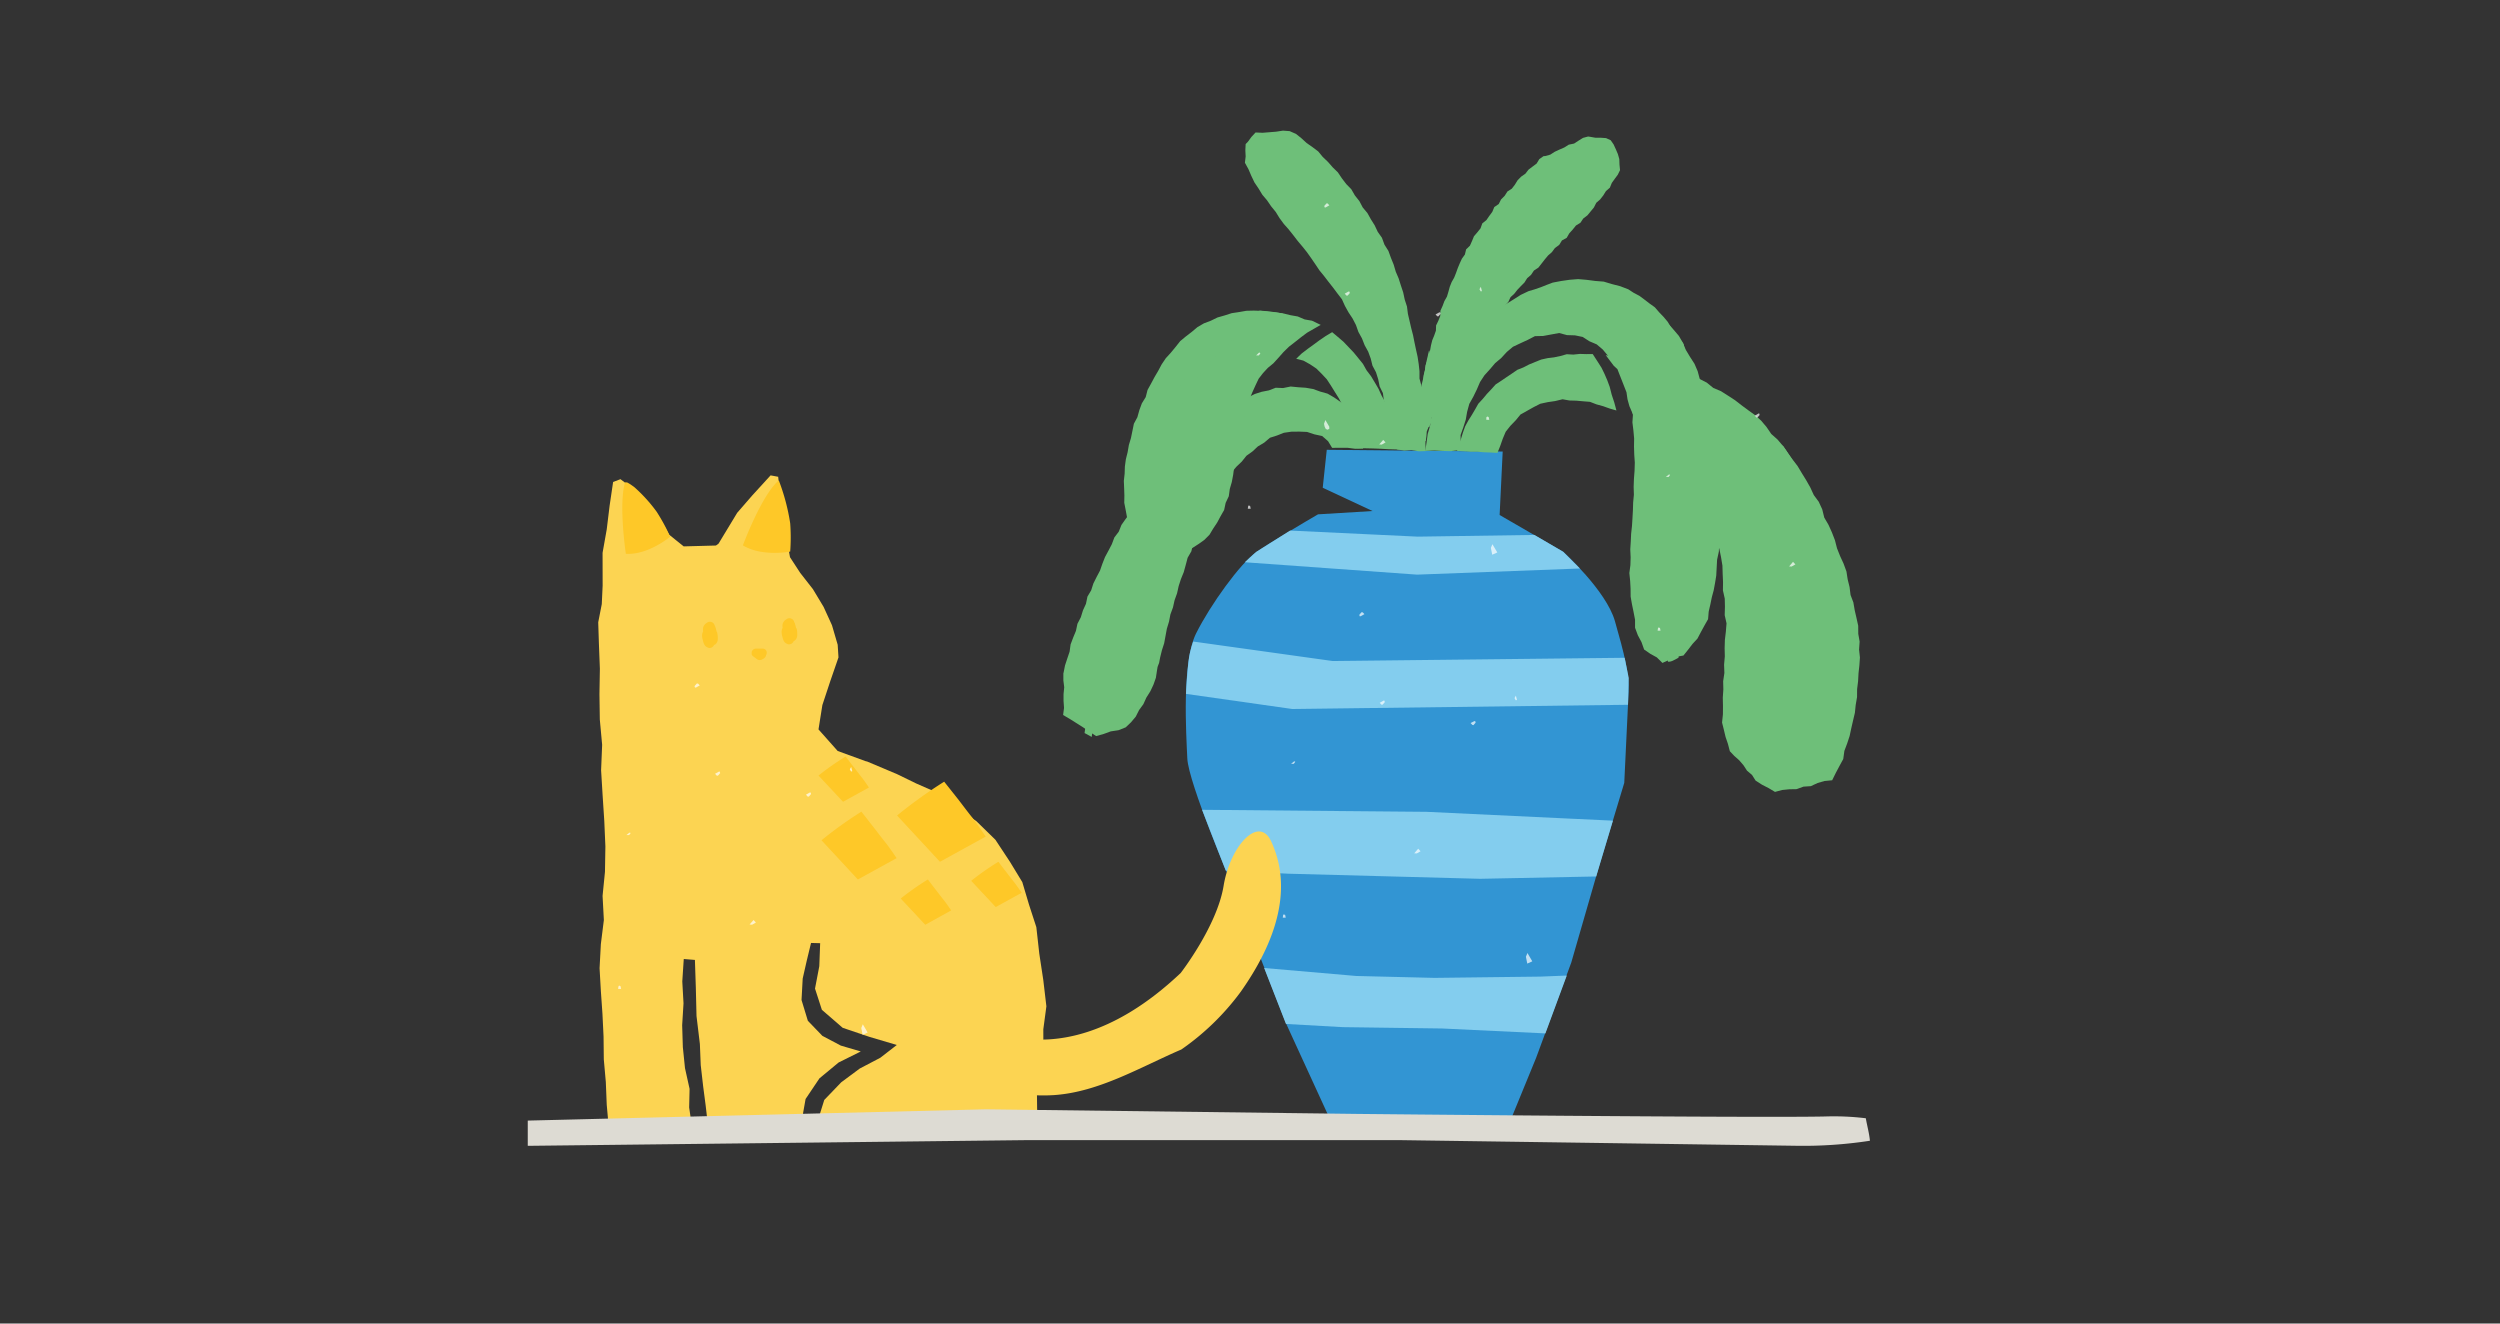 <svg xmlns="http://www.w3.org/2000/svg" viewBox="0 0 408 216"><rect x="0" y="0" width="408" height="216" fill="#333333" stroke="none"/><defs><style>.cls-1{isolation:isolate;}.cls-2{fill:#3295d3;}.cls-3,.cls-5{fill:#6ebf79;}.cls-10,.cls-4,.cls-5,.cls-7,.cls-9{mix-blend-mode:multiply;}.cls-6{fill:#83cdee;}.cls-7{fill:#fec828;}.cls-10,.cls-8{fill:#fcd452;}.cls-9{fill:#dddbd3;}.cls-11{opacity:0.7;}.cls-12{fill:#fff;}</style></defs><g class="cls-1"><g id="Layer_1" data-name="Layer 1"><path class="cls-2" d="M263.56,101.38c-1.42-5-8.45-11.33-8.45-11.33l-10.37-6,.5-10.36-28.71-.28-.66,6.19,8.13,3.8-8.9.54c-1.89,1.1-7.93,4.66-10.11,6.19-2.58,1.83-7.44,8.54-9.79,13.25s-1.61,16.41-1.43,20.4S201,144.27,201,144.27l8.92,22.84L217,182.54l12,2.06c13.59.55,17.18-.95,17.18-.95l4.51-11,5.74-15.56L261,141.27l4.08-13.51.71-14.88C265.93,110.1,265.07,106.64,263.56,101.38Z"/><polygon class="cls-3" points="222.17 71.78 221.81 70.63 221.26 69.55 220.8 68.45 220.43 67.31 219.67 66.35 218.73 65.56 217.72 64.86 216.65 64.24 215.47 63.91 214.31 63.49 213.09 63.28 211.87 63.2 210.63 63.08 209.4 63.33 208.2 63.28 207.08 63.71 205.91 63.94 204.78 64.3 203.71 64.82 202.62 65.29 201.66 66.01 200.69 66.69 199.6 67.2 198.76 68.06 197.75 68.69 196.84 69.45 196.03 70.33 195.04 71.01 194.28 71.93 193.46 72.79 192.6 73.61 191.7 74.4 190.97 75.33 190.18 76.23 189.44 77.15 188.73 78.1 187.96 79.01 187.08 79.83 186.4 80.8 185.78 81.82 185 82.72 184.42 83.76 183.7 84.7 183.02 85.67 182.58 86.77 181.86 87.72 181.45 88.82 180.9 89.87 180.34 90.91 179.91 92 179.52 93.12 178.97 94.16 178.44 95.22 178.08 96.34 177.47 97.37 177.23 98.54 176.74 99.61 176.39 100.74 175.84 101.8 175.59 102.97 175.14 104.06 174.72 105.17 174.56 106.35 174.18 107.47 173.81 108.6 173.58 109.76 173.54 109.91 173.54 111.03 173.68 112.16 173.57 113.28 173.57 114.4 173.65 115.52 173.5 116.69 174.64 117.36 175.72 118.04 176.79 118.72 177.84 119.44 178.89 120.13 180.09 119.79 181.28 119.36 182.54 119.17 183.72 118.7 184.59 117.87 185.36 116.95 185.9 115.88 186.6 114.92 187.09 113.84 187.73 112.83 188.24 111.75 188.64 110.62 188.82 109.43 188.92 108.83 189.17 108.17 189.33 107.32 189.62 106.14 189.99 104.99 190.21 103.8 190.43 102.61 190.78 101.46 191.01 100.27 191.43 99.13 191.69 97.96 192.1 96.82 192.36 95.64 192.73 94.5 193.19 93.37 193.51 92.21 193.82 91.03 194.43 89.97 194.71 88.78 195.22 87.68 195.65 86.55 196.3 85.52 196.74 84.39 197.26 83.3 197.84 82.24 198.5 81.23 199.04 80.15 199.61 79.07 200.44 78.18 201 77.09 201.78 76.17 202.66 75.33 203.42 74.38 204.41 73.67 205.29 72.85 206.33 72.23 207.26 71.44 208.42 71.07 209.53 70.63 210.77 70.45 212.04 70.44 213.31 70.49 214.53 70.89 215.78 71.16 216.74 72 217.4 73.09 218.66 73.08 219.92 73.08 221.17 73.24 222.46 73.21 222.17 71.78"/><polygon class="cls-3" points="262.7 63.12 262.31 62.07 261.86 61.03 261.37 60.02 260.65 58.89 259.93 57.78 258.89 57.79 257.83 57.76 256.76 57.87 255.69 57.81 254.66 58.1 253.62 58.32 252.56 58.45 251.52 58.68 250.53 59.08 249.55 59.48 248.6 59.97 247.62 60.36 246.75 60.96 245.87 61.55 244.99 62.15 244.1 62.73 243.39 63.52 242.66 64.29 241.98 65.11 241.26 65.89 240.74 66.81 240.2 67.73 239.63 68.63 239.12 69.57 238.76 70.56 238.45 71.57 238.07 72.57 237.78 73.59 238.87 73.64 239.97 73.72 241.07 73.72 242.17 73.81 243.27 73.85 244.38 73.91 244.84 72.77 245.25 71.6 245.73 70.46 246.5 69.49 247.36 68.6 248.14 67.65 249.21 67.05 250.28 66.45 251.38 65.89 252.59 65.63 253.81 65.45 255.01 65.16 256.13 65.36 257.25 65.39 258.36 65.49 259.49 65.58 260.54 65.99 261.63 66.29 262.69 66.67 263.8 66.99 263.45 65.68 263.03 64.41 262.7 63.12"/><polygon class="cls-3" points="301.34 93.26 300.87 91.98 300.3 90.74 299.8 89.48 299.46 88.16 298.97 86.89 298.41 85.65 297.72 84.47 297.39 83.13 296.82 81.89 296.01 80.79 295.44 79.55 294.77 78.37 294.06 77.22 293.36 76.05 292.53 74.97 291.74 73.88 290.97 72.76 290.09 71.73 289.07 70.82 288.3 69.69 287.42 68.65 286.41 67.74 285.3 66.94 284.22 66.14 283.15 65.31 282.01 64.57 280.86 63.84 279.61 63.31 278.54 62.44 277.32 61.82 276.01 61.46 274.75 60.95 273.46 60.53 272.22 59.97 270.9 59.64 269.59 59.3 268.3 58.87 266.94 58.72 265.61 58.46 264.43 58.28 263.23 58.23 262.05 57.95 262.72 58.84 263.37 59.7 263.96 60.24 264.49 61.59 265.02 62.94 265.44 64.01 265.61 65.17 265.92 66.29 266.39 67.37 266.75 68.43 267.44 69.24 268.37 69.82 269.19 70.55 270.16 71.1 270.68 72.1 271.53 72.8 272.24 73.63 272.95 74.45 273.44 75.45 274.27 76.19 274.88 77.1 275.46 78.02 276.1 78.9 276.72 79.81 277.05 80.88 277.78 81.73 278.11 82.78 278.57 83.77 279.04 84.76 279.54 85.74 279.95 87.03 280.23 88.36 280.61 89.65 280.88 90.97 281.1 92.31 281.14 93.66 281.2 95 281.18 96.35 281.48 97.69 281.51 99.03 281.47 100.39 281.77 101.73 281.66 103.08 281.5 104.43 281.46 105.78 281.49 107.13 281.37 108.48 281.42 109.83 281.22 111.17 281.25 112.52 281.16 113.87 281.19 115.22 281.18 116.58 281.04 117.92 281.33 119.08 281.61 120.26 282 121.41 282.31 122.6 283.04 123.37 283.84 124.08 284.53 124.88 285.11 125.77 285.93 126.47 286.51 127.39 287.55 128.06 288.64 128.62 289.68 129.24 290.82 128.93 292 128.81 293.2 128.79 294.33 128.38 295.53 128.3 296.62 127.79 297.76 127.46 299.01 127.34 299.6 126.14 300.2 125.01 300.82 123.87 301 122.55 301.46 121.33 301.86 120.11 302.13 118.85 302.42 117.59 302.72 116.32 302.85 115.04 303.07 113.76 303.08 112.46 303.24 111.18 303.31 109.88 303.45 108.6 303.54 107.31 303.4 106.01 303.49 104.71 303.27 103.44 303.26 102.13 302.98 100.86 302.69 99.6 302.47 98.32 302.01 97.1 301.85 95.81 301.54 94.55 301.34 93.26"/><polygon class="cls-3" points="264.27 25.96 264.04 25.15 263.7 24.35 263.34 23.57 262.87 22.89 262.11 22.54 261.25 22.48 260.38 22.48 259.52 22.33 259.18 22.28 258.35 22.5 257.61 22.96 256.89 23.43 256.02 23.61 255.29 24.07 254.51 24.41 253.73 24.77 253 25.24 252.17 25.47 251.91 25.48 251.22 25.96 250.77 26.7 250.11 27.19 249.45 27.69 248.94 28.35 248.25 28.83 247.67 29.42 247.23 30.14 246.73 30.79 246.01 31.25 245.56 31.96 244.97 32.55 244.59 33.3 243.87 33.79 243.54 34.58 243.05 35.24 242.58 35.92 241.91 36.46 241.62 37.27 241.1 37.92 240.55 38.56 240.23 39.34 239.89 40.1 239.27 40.7 239.07 41.54 238.58 42.22 238.23 42.98 237.91 43.75 237.63 44.53 237.32 45.31 236.91 46.03 236.6 46.81 236.38 47.62 236.14 48.41 235.72 49.15 235.43 49.93 235.08 50.7 235.05 51.56 234.74 52.34 234.37 53.11 234.34 53.97 234.06 54.76 233.74 55.54 233.54 56.35 233.39 57.18 233.09 57.97 232.98 58.8 232.65 59.58 232.55 60.42 232.34 61.23 232.28 62.07 232.18 62.9 231.95 63.7 231.73 64.5 231.52 65.31 231.42 66.13 231.24 66.94 231.14 67.77 231.15 68.61 231.01 69.43 230.72 70.22 230.75 71.06 230.55 71.99 231.63 72.05 232.68 71.98 232.79 71.2 232.85 70.41 233.15 69.68 233.57 69.01 233.61 68.2 234.17 67.38 234.34 66.4 234.71 65.53 235.12 64.71 235.39 63.86 235.78 63.06 236.24 62.29 236.46 61.38 236.95 60.63 237.36 59.89 237.8 59.17 238.27 58.47 238.77 57.79 239.21 57.08 239.74 56.43 240.13 55.67 240.68 55.04 241.17 54.4 241.71 53.81 242.34 53.32 242.81 52.67 243.47 52.2 243.99 51.6 244.67 51.16 245.16 50.53 245.63 49.86 246.17 49.25 246.52 48.5 247.13 47.94 247.63 47.3 248.19 46.71 248.78 46.12 249.23 45.41 249.87 44.85 250.34 44.15 251.06 43.68 251.58 43.02 252.1 42.35 252.64 41.7 253.27 41.15 253.77 40.47 254.46 39.97 254.91 39.24 255.68 38.82 256.11 38.08 256.67 37.46 257.19 36.81 257.92 36.36 258.39 35.66 259.06 35.15 259.59 34.51 260.12 33.87 260.51 33.1 261.14 32.55 261.65 31.9 262.09 31.19 262.73 30.63 263.05 29.85 263.53 29.18 264.02 28.52 264.39 27.77 264.3 26.85 264.27 25.96"/><polygon class="cls-3" points="225.53 38.8 224.85 37.84 224.35 36.78 223.73 35.79 223.16 34.77 222.4 33.86 221.85 32.82 221.12 31.9 220.53 30.88 219.71 30.04 219 29.11 218.34 28.13 217.5 27.31 216.73 26.43 215.88 25.62 215.13 24.71 214.2 24.01 213.24 23.34 212.39 22.56 211.5 21.85 210.47 21.4 209.38 21.32 208.27 21.49 207.16 21.58 206.06 21.67 204.91 21.62 204.24 22.34 203.67 23.12 203.29 23.51 203.24 24.52 203.29 25.54 203.17 26.56 203.75 27.62 204.22 28.71 204.73 29.78 205.4 30.77 206.01 31.78 206.78 32.69 207.45 33.67 208.2 34.59 208.83 35.61 209.53 36.56 210.32 37.45 211.06 38.38 211.79 39.33 212.56 40.24 213.3 41.17 213.99 42.14 214.66 43.12 215.33 44.12 216.08 45.04 216.81 45.99 217.55 46.93 218.27 47.89 219 48.84 219.5 49.94 220.08 50.98 220.74 51.98 221.29 53.04 221.69 54.17 222.27 55.22 222.71 56.34 223.29 57.39 223.7 58.51 223.99 59.68 224.56 60.75 224.92 61.89 225.16 63.07 225.69 64.16 225.85 65.36 226.27 66.48 226.54 67.65 226.99 68.77 227.16 69.95 227.57 71.08 227.69 72.27 228.02 73.36 229.17 73.53 230.35 73.44 231.52 73.65 232.69 73.62 232.63 72.45 232.65 71.26 232.47 70.07 232.39 68.89 232.46 67.69 232.25 66.51 232.12 65.33 232.11 64.13 231.97 62.94 231.66 61.78 231.66 60.58 231.53 59.39 231.35 58.21 231.09 57.04 230.84 55.87 230.61 54.7 230.31 53.55 230.04 52.38 229.77 51.22 229.62 50.03 229.25 48.89 229 47.72 228.62 46.58 228.26 45.44 227.79 44.34 227.45 43.19 227 42.08 226.59 40.95 225.95 39.94 225.53 38.8"/><g class="cls-4"><polygon class="cls-3" points="211.34 55.82 212.31 55.05 213.31 54.3 214.39 53.68 215.54 53.02 214.12 52.34 212.92 52.13 211.8 51.65 210.61 51.44 209.43 51.15 208.24 50.99 207.03 50.88 205.83 50.73 204.62 50.69 203.41 50.72 202.21 50.93 201.01 51.11 199.86 51.48 198.7 51.81 197.61 52.34 196.48 52.77 195.43 53.38 194.5 54.16 193.54 54.9 192.61 55.67 191.85 56.63 191.08 57.56 190.26 58.46 189.58 59.47 189.02 60.52 188.42 61.54 187.86 62.59 187.28 63.64 186.98 64.81 186.35 65.83 185.94 66.94 185.62 68.09 185.05 69.15 184.81 70.33 184.57 71.49 184.23 72.63 184.03 73.79 183.74 74.95 183.58 76.13 183.54 77.31 183.41 78.48 183.46 79.66 183.5 80.85 183.48 82.06 183.71 83.24 183.93 84.43 184.5 85.5 185.06 86.56 185.77 87.52 186.69 88.28 187.64 89.01 188.71 89.55 189.88 89.87 191.09 89.82 192.27 89.99 193.43 89.75 194.58 89.44 195.58 88.8 196.54 88.12 197.38 87.28 197.99 86.27 198.64 85.29 199.19 84.26 199.78 83.23 200.03 82.06 200.54 80.98 200.7 79.8 201.03 78.67 201.25 77.51 201.4 76.34 201.7 75.2 201.97 74.06 202.09 72.9 202.28 71.76 202.52 70.62 202.81 69.5 202.93 68.33 203.19 67.2 203.45 66.05 203.97 64.99 204.43 63.92 204.91 62.86 205.41 61.81 206.13 60.88 206.92 60.03 207.81 59.3 208.65 58.38 209.47 57.45 210.36 56.58 211.34 55.82"/></g><g class="cls-4"><polygon class="cls-3" points="217.41 54.21 216.37 54.83 215.38 55.5 214.42 56.21 213.41 56.94 212.42 57.7 211.54 58.55 212.71 58.85 213.79 59.45 214.82 60.14 215.7 61.01 216.54 61.91 217.22 62.95 217.87 64 218.53 65.05 219.09 66.15 219.61 67.28 220.03 68.44 220.49 69.59 220.92 70.75 221.2 71.96 221.57 73.14 222.84 73.16 224.1 73.19 225.36 73.24 226.62 73.31 227.89 73.35 229.17 73.35 228.78 72.23 228.4 71.09 227.95 69.98 227.5 68.87 227.07 67.76 226.59 66.66 226.05 65.59 225.47 64.55 224.97 63.45 224.37 62.42 223.75 61.39 223.02 60.43 222.43 59.38 221.67 58.44 220.91 57.51 220.08 56.64 219.25 55.77 218.34 54.99 217.41 54.21"/></g><g class="cls-4"><polygon class="cls-3" points="232.61 73.59 232.82 72.17 233 70.83 233.38 69.52 233.57 68.19 233.94 66.89 234.25 65.58 234.75 64.34 235.28 63.1 235.82 61.87 236.33 60.63 236.95 59.43 237.37 58.13 238.27 57.12 239.09 56.05 239.83 54.92 240.79 53.97 241.51 52.81 242.51 51.91 243.51 51.01 244.7 50.35 245.82 49.6 247.01 48.87 248.19 48.12 249.45 47.52 250.46 47.22 251.45 46.88 252.43 46.49 253.41 46.12 254.78 45.86 256.16 45.66 257.56 45.55 258.95 45.67 260.34 45.85 261.73 45.96 263.06 46.36 264.42 46.71 265.73 47.21 266.62 47.79 267.55 48.28 268.4 48.91 269.23 49.55 270.08 50.16 270.77 50.96 271.5 51.72 272.17 52.52 272.7 53.43 273.33 54.27 273.96 55.11 274.6 55.95 275.15 57.14 275.83 58.27 276.54 59.37 277.06 60.58 277.4 61.85 277.99 63.03 278.47 64.24 279.06 65.42 279.46 66.67 279.84 67.92 280.05 69.22 280.19 70.52 280.29 71.82 280.7 73.08 280.75 74.39 280.81 75.7 281.08 76.99 281.05 78.3 281.05 79.6 281.23 80.91 281.08 82.22 281.08 83.53 280.95 84.83 280.78 86.13 280.69 87.43 280.58 88.74 280.51 90.05 280.23 91.34 280.16 92.65 280.09 93.95 279.9 95.12 279.68 96.31 279.37 97.47 279.13 98.64 278.86 99.81 278.76 101.04 278.16 102.1 277.58 103.16 277.03 104.21 276.23 105.08 275.5 106.03 274.74 106.98 273.53 107.2 272.44 107.68 271.31 108.19 270.4 107.29 269.33 106.7 268.32 106 267.89 104.79 267.29 103.66 266.84 102.45 266.84 101.14 266.6 99.89 266.34 98.63 266.12 97.37 266.11 96.08 266.04 94.8 265.91 93.52 266.08 92.24 266.12 90.95 266.06 89.67 266.14 88.39 266.2 87.11 266.34 85.84 266.42 84.56 266.49 83.29 266.53 82.01 266.65 80.74 266.61 79.45 266.66 78.14 266.76 76.82 266.8 75.51 266.71 74.19 266.67 72.88 266.69 71.56 266.57 70.24 266.41 68.93 266.5 67.59 266.14 66.31 265.99 64.99 265.55 63.73 265.06 62.51 264.63 61.26 264.18 59.99 263.2 59.08 262.4 58.04 261.57 57.04 260.58 56.2 259.38 55.69 258.3 54.99 257.04 54.73 255.73 54.69 254.45 54.35 253.14 54.59 251.84 54.83 250.5 54.86 249.32 55.47 248.13 56.02 246.92 56.59 245.91 57.44 245.01 58.42 244.01 59.26 243.16 60.26 242.27 61.24 241.54 62.35 241.02 63.56 240.44 64.75 239.79 65.91 239.44 67.19 239.21 68.5 238.81 69.75 238.37 70.99 238.37 72.31 237.97 73.49 236.71 73.63 235.37 73.59 234.03 73.52 232.61 73.59"/></g><g class="cls-4"><path class="cls-3" d="M205.58,50.7a15.52,15.52,0,0,0-1.66.88c-1.27.78-2.42,1.64-3.6,2.53a31,31,0,0,0-3.24,3,29,29,0,0,0-3,3.56c-.91,1.25-1.74,2.51-2.52,3.84a16.23,16.23,0,0,0-1.45,4,22.29,22.29,0,0,0-.8,5,47.28,47.28,0,0,0-.16,5.58c.15,1.9.39,3.83.65,5.72a26.43,26.43,0,0,0,.4,2.67,22,22,0,0,1,.63,2.64c.22,0,.42,0,.64,0l.36,0,.65-.14c-.17-1.21-.61-2.46-.8-3.67-.24-1.64-.38-3.29-.56-4.93a31.73,31.73,0,0,1-.23-5.25,29.42,29.42,0,0,1,.37-5.23,26.92,26.92,0,0,1,1.34-4.4c.23-.55.44-1,.7-1.59a18.34,18.34,0,0,1,1.35-2,32.8,32.8,0,0,1,2.79-3.64c.47-.53,1-1,1.5-1.51s1-1.2,1.55-1.67a36.7,36.7,0,0,1,3.9-2.77,13,13,0,0,1,2.17-1.18c.83-.32,1.71-.46,2.55-.79a.66.66,0,0,0,.27-.17A26.54,26.54,0,0,0,205.58,50.7Z"/></g><g class="cls-4"><path class="cls-3" d="M233.48,60.23a27,27,0,0,0-.19-2.7c0-.12,0-.25-.07-.37v0c-.15.73-.34,1.47-.45,2a34.27,34.27,0,0,1-.77,3.65c0,.16-.07.33-.12.49s0,.2,0,.3c0,.84,0,1.66,0,2.47.17.9.36,1.79.49,2.69,0,.31.07.62.11.93a3.64,3.64,0,0,1,.81,0,25.17,25.17,0,0,0,.35-3.77C233.68,64.07,233.6,62.13,233.48,60.23Z"/></g><path class="cls-5" d="M178.16,120.27a103.83,103.83,0,0,1,2.67-12.09c1.94-6.88,6.33-16.88,7.33-19.33-.31-.18-1-.17-1.27-.42a8.1,8.1,0,0,1-.8-.58c-5.94,12.07-8.36,26.51-9.09,31.79C177.39,119.83,177.77,120.05,178.16,120.27Z"/><g class="cls-4"><path class="cls-3" d="M273.84,60.3c.47,3.8.78,7.68.89,11.51s0,7.84-.18,11.75-.74,7.67-1.11,11.5c-.2,2.13-.33,4.27-.48,6.41s-.66,4.27-.76,6.42c0,0,0,.06,0,.09s.22,0,.33,0l.23-.06h0l.17-.06c.34-.16.67-.33,1-.52.15-1.68.51-3.33.65-5,.15-1.85.23-3.7.39-5.55.33-3.83.89-7.63,1.15-11.47s.37-7.82.33-11.72-.42-7.65-.75-11.46a40.13,40.13,0,0,0-.93-6c-.26-.43-.52-.87-.77-1.31l-.85-1c-.32-.38-.66-.74-1-1.11.18.76.4,1.52.58,2.26A44.37,44.37,0,0,1,273.84,60.3Z"/></g><g class="cls-4"><path class="cls-3" d="M292.75,80.85a86.4,86.4,0,0,1,1.95,14.5c.26,4.8.22,9.62,0,14.42A61.23,61.23,0,0,1,292.24,124c-.43,1.48-.86,3-1.3,4.44l.57,0c.4,0,.81,0,1.21,0,.23-.75.45-1.51.67-2.26a67.06,67.06,0,0,0,2.88-14.08A108.73,108.73,0,0,0,295,83.29c-.44-2.29-1-4.56-1.53-6.83-.56-.8-1.1-1.62-1.64-2.47-.3-.47-.62-.92-.94-1.37.08.41.15.82.24,1.23C291.64,76.19,292.23,78.51,292.75,80.85Z"/></g><polygon class="cls-6" points="210.54 86.59 231.37 87.58 250.41 87.3 255.11 90.05 257.84 92.78 231.26 93.78 203.16 91.76 204.99 90.08 210.54 86.59"/><path class="cls-6" d="M194.74,104.7l22.76,3.18,47.64-.53.67,3.29-.12,4.38-54.78.69-17.36-2.47s.27-4.95.58-6.37A14.64,14.64,0,0,1,194.74,104.7Z"/><polygon class="cls-6" points="206.31 157.98 221.35 159.28 234.11 159.59 251.45 159.38 255.7 159.21 252.21 168.65 235.37 167.85 219.13 167.63 209.87 167.11 206.31 157.98"/><polygon class="cls-6" points="196.18 132.16 232.81 132.49 255.13 133.55 263.23 133.93 260.5 143.04 241.55 143.42 210.31 142.59 200.05 142.1 196.18 132.16"/><path class="cls-7" d="M129.09,112.27l-4.54-2.37v-2.62H123.4v2.53l-5.14,2.46c.26.29,1.21,1.07,1.46,1.37l4.18-2.8,4.06,3C128.21,113.58,128.84,112.57,129.09,112.27Z"/><g class="cls-4"><polygon class="cls-8" points="170.77 164.23 170.26 159.91 169.61 155.62 169.13 151.31 167.94 147.65 166.84 143.96 164.84 140.67 162.45 137.05 159.35 134.02 155.97 131.68 152.66 129.24 149.5 127.85 146.4 126.34 141.42 124.24 141.4 124.27 136.71 122.56 133.58 119.04 134.21 115.07 135.5 111.17 136.84 107.29 136.71 105.22 135.78 102.04 134.41 99.04 132.67 96.15 130.6 93.5 128.93 90.94 128.14 86.6 127.44 82.23 127 77.81 125.76 77.58 122.73 80.9 120.31 83.69 117.26 88.73 116.84 89.03 111.58 89.17 109.2 87.26 107.13 83.66 104.32 80.53 101.26 78.2 100.06 78.66 99.49 82.52 99.02 86.39 98.34 90.22 98.35 95.58 98.21 98.59 97.63 101.56 97.74 105 97.9 109.14 97.83 113.28 97.89 117.43 98.27 121.56 98.1 125.71 98.35 129.85 98.62 133.99 98.8 138.14 98.73 142.29 98.34 146.21 98.55 150.15 98.06 154.07 97.85 158.01 98.06 161.73 98.32 165.44 98.5 169.16 98.54 172.88 98.87 176.59 99.02 180.31 99.35 183.98 103.84 183.82 108.39 183.84 112.88 183.54 112.47 180.74 112.54 177.7 111.79 174.32 111.44 170.9 111.33 167.32 111.55 163.75 111.35 160.17 111.59 156.51 113.41 156.66 113.56 161.21 113.67 165.81 114.22 170.38 114.36 173.83 114.75 177.25 115.17 180.46 115.53 183.6 119.33 183.61 123.14 183.51 126.96 183.48 130.77 183.31 131.47 179.36 133.73 175.99 136.86 173.4 140.48 171.6 137.22 170.64 134.21 169.05 131.84 166.59 130.81 163.2 131 159.7 131.67 156.75 132.36 153.89 133.85 153.93 133.71 157.68 133.01 161.34 134.13 164.8 137.53 167.74 141.9 169.22 146.36 170.54 143.66 172.63 140.32 174.38 137.29 176.63 134.52 179.51 133.35 183.25 137.13 183.06 140.93 183.3 144.72 182.87 148.51 182.85 152.31 182.73 156.11 182.92 159.9 182.57 164.6 182.27 169.27 181.94 169.22 177.61 170.07 175.46 170.28 171.72 170.27 167.97 170.77 164.23"/></g><path class="cls-7" d="M116.94,103.05a1.58,1.58,0,0,0-.09-.36s0,0,0-.06a0,0,0,0,1,0,0,1.08,1.08,0,0,0-.08-.19l0-.1a1.62,1.62,0,0,0-.1-.18h0a1.3,1.3,0,0,0-.13-.3.78.78,0,0,0-1.06-.29.5.5,0,0,0-.12.08,1,1,0,0,0-.26.19,1.28,1.28,0,0,0-.35.59,2.07,2.07,0,0,0,0,.61,1.51,1.51,0,0,0-.14,1c0,.16.07.3.1.45a2.63,2.63,0,0,0,.22.67,1,1,0,0,0,.51.48.67.67,0,0,0,.37.11.8.8,0,0,0,.74-.53.31.31,0,0,0,.12,0,1.1,1.1,0,0,0,.47-.9,4,4,0,0,0-.1-1.09A.53.53,0,0,0,116.94,103.05Zm-.36-.92s0,0,0,0,0,.06,0,.05Z"/><path class="cls-7" d="M129.91,102.47c0-.13-.06-.24-.09-.36s0,0,0-.06a.06.06,0,0,0,0,0,1.08,1.08,0,0,0-.08-.19l0-.1a1.06,1.06,0,0,0-.1-.17h0a1.66,1.66,0,0,0-.12-.31.81.81,0,0,0-1.07-.29l-.12.09a.87.87,0,0,0-.26.18,1.37,1.37,0,0,0-.35.59,2.09,2.09,0,0,0,0,.61,1.53,1.53,0,0,0-.13,1c0,.15.06.3.09.45a3.28,3.28,0,0,0,.22.67,1,1,0,0,0,.51.47.6.6,0,0,0,.37.11.81.81,0,0,0,.74-.52.67.67,0,0,0,.12-.06,1.1,1.1,0,0,0,.47-.9,4.46,4.46,0,0,0-.09-1.09A.49.49,0,0,1,129.91,102.47Zm-.37-.92s0,0,0,0l0,0Z"/><path class="cls-7" d="M125.13,106.6a.43.43,0,0,0,0-.11h0s0,0,0-.06h0a.71.71,0,0,0-.21-.41.73.73,0,0,0-.49-.17h-.46l-.44,0h-.14a.72.72,0,0,0-.48.18.62.62,0,0,0-.17.21.63.63,0,0,0-.07.26v.1l0,.18a.58.58,0,0,0,.13.23,1.12,1.12,0,0,0,.21.17l.1.08.16.11.07.06a1.39,1.39,0,0,0,.19.15l.14.08a.84.84,0,0,0,.64,0,1.56,1.56,0,0,0,.28-.16.94.94,0,0,0,.3-.26,1.13,1.13,0,0,0,.11-.22v0l0-.07A.7.7,0,0,0,125.13,106.6Zm-.84.68Z"/><path class="cls-7" d="M107.14,83.48a25.28,25.28,0,0,0-3.64-4l-.52-.37a6.74,6.74,0,0,0-.64-.38l-.06,0-.12,0a.85.85,0,0,0-.16,0s0,0,0,0c-1.06,3.68.14,11.65.14,11.65,3.65.23,7.23-2.79,7.23-2.79A29.68,29.68,0,0,0,107.14,83.48Z"/><path class="cls-7" d="M121.24,89s3.05-8.22,5.86-10.6a33.78,33.78,0,0,1,1.86,7,30.69,30.69,0,0,1,0,4.62S124.33,90.91,121.24,89Z"/><path class="cls-7" d="M146.4,133.09l7,7.55,7.47-4.11s-1.48-2.17-2.11-3c-.83-1-2-2.61-2.83-3.64l-1.84-2.32A77.39,77.39,0,0,0,146.4,133.09Z"/><path class="cls-7" d="M133.58,126.57l4,4.28,4.23-2.33s-.83-1.24-1.2-1.68c-.47-.59-1.13-1.48-1.6-2.06l-1-1.32A43.57,43.57,0,0,0,133.58,126.57Z"/><path class="cls-7" d="M134.07,137.13l5.93,6.4,6.33-3.48s-1.25-1.85-1.79-2.51c-.71-.87-1.7-2.21-2.4-3.08l-1.56-2A65.89,65.89,0,0,0,134.07,137.13Z"/><path class="cls-7" d="M158.5,143.75l4,4.28,4.24-2.33s-.84-1.23-1.2-1.68-1.14-1.48-1.6-2.06l-1-1.32A43.57,43.57,0,0,0,158.5,143.75Z"/><path class="cls-7" d="M147,146.64l4,4.28,4.23-2.34s-.83-1.23-1.2-1.68-1.13-1.47-1.6-2.06l-1-1.31A43.57,43.57,0,0,0,147,146.64Z"/><path class="cls-9" d="M304.5,182.5a43.34,43.34,0,0,0-6.68-.29c-11.61.25-76.34-.42-76.34-.42l-60.6-.75-74.75,1.84V187l81.43-.93h60.92l64.57.92a71.44,71.44,0,0,0,12.12-.82C305.07,185,304.71,183.72,304.5,182.5Z"/><path class="cls-10" d="M207.46,137.32c-2-4.34-6.69.68-7.77,7.26s-7,14.21-7,14.21c-11.29,10.69-20.72,11.45-26,10.64v9.12a28.24,28.24,0,0,0,5.32.17c7.33-.49,14.13-4.58,20.78-7.44a41.1,41.1,0,0,0,9.71-9.44C211.1,149.64,209.47,141.67,207.46,137.32Z"/><g class="cls-11"><path class="cls-12" d="M247.55,114.26v-.12l-.16-.61-.22.4.2.35A.5.5,0,0,1,247.55,114.26Z"/><path class="cls-12" d="M211.3,124.26l-.11,0-.49.39.45,0,.24-.33Z"/><polygon class="cls-12" points="230.8 139.26 231.45 138.51 231.83 138.93 231.22 139.28 230.8 139.26"/><polygon class="cls-12" points="249.28 155.53 250.07 156.89 249.25 157.26 249.03 156.14 249.28 155.53"/><path class="cls-12" d="M216.08,69.16l.09.44a4.11,4.11,0,0,0,.21.42,1.12,1.12,0,0,1,.25.11l.31-.14,0-.35-.64-1.09Z"/><path class="cls-12" d="M222.19,99.92l-.35.42.06.24h.15l.62-.35-.28-.3Z"/><path class="cls-12" d="M225.64,115l.36-.41-.06-.25h-.15l-.62.36.28.3Z"/><path class="cls-12" d="M240.46,118.35l.36-.41-.06-.25h-.15L240,118l.28.3Z"/><path class="cls-12" d="M209.4,149.36l-.05.4.48,0-.09-.44-.24-.1Z"/><path class="cls-12" d="M242.57,68.12l0,.39.48,0-.1-.44-.23-.1Z"/></g><g class="cls-11"><path class="cls-12" d="M241.83,47.53v-.12l-.16-.61-.22.4.2.35Z"/><path class="cls-12" d="M205.59,57.54l-.11,0L205,58l.45,0,.24-.32A.6.6,0,0,1,205.59,57.54Z"/><polygon class="cls-12" points="225.09 72.53 225.74 71.79 226.12 72.2 225.5 72.56 225.09 72.53"/><polygon class="cls-12" points="243.56 88.81 244.36 90.16 243.53 90.53 243.31 89.42 243.56 88.81"/><path class="cls-12" d="M216.48,33.2l-.36.41a1.82,1.82,0,0,0,.07.25h.15l.61-.35-.28-.31Z"/><path class="cls-12" d="M219.93,48.24l.36-.41a1.82,1.82,0,0,0-.07-.25h-.15l-.61.35.28.31Z"/><path class="cls-12" d="M234.75,51.63l.36-.42-.06-.24h-.15l-.62.35.28.3Z"/><path class="cls-12" d="M203.69,82.64l-.05.39.48,0-.1-.45-.23-.1Z"/></g><g class="cls-11"><path class="cls-12" d="M272.47,77.44l-.11,0-.49.39.46,0,.23-.33A1,1,0,0,1,272.47,77.44Z"/><polygon class="cls-12" points="291.98 92.44 292.62 91.69 293.01 92.11 292.39 92.46 291.98 92.44"/><path class="cls-12" d="M286.82,68.14l.35-.41-.06-.25H287l-.62.36.28.3Z"/><path class="cls-12" d="M270.58,102.54l-.06.39.48,0-.09-.44-.23-.1Z"/></g><g class="cls-11"><path class="cls-12" d="M139.07,125.88v-.12l-.16-.6-.22.4.2.34Z"/><path class="cls-12" d="M102.83,135.89l-.11,0-.49.39.45,0,.24-.32Z"/><polygon class="cls-12" points="122.33 150.88 122.98 150.14 123.36 150.56 122.75 150.91 122.33 150.88"/><polygon class="cls-12" points="140.81 167.16 141.6 168.51 140.78 168.89 140.56 167.77 140.81 167.16"/><path class="cls-12" d="M113.72,111.55l-.36.41c0,.09,0,.17.07.25h.15l.62-.35-.29-.31Z"/><path class="cls-12" d="M117.17,126.59l.36-.41-.06-.25h-.15l-.62.35.28.31Z"/><path class="cls-12" d="M132,130l.36-.41-.06-.25h-.15l-.62.35.28.31Z"/><path class="cls-12" d="M100.93,161l-.05.39.48,0-.09-.44-.24-.11Z"/></g></g></g></svg>